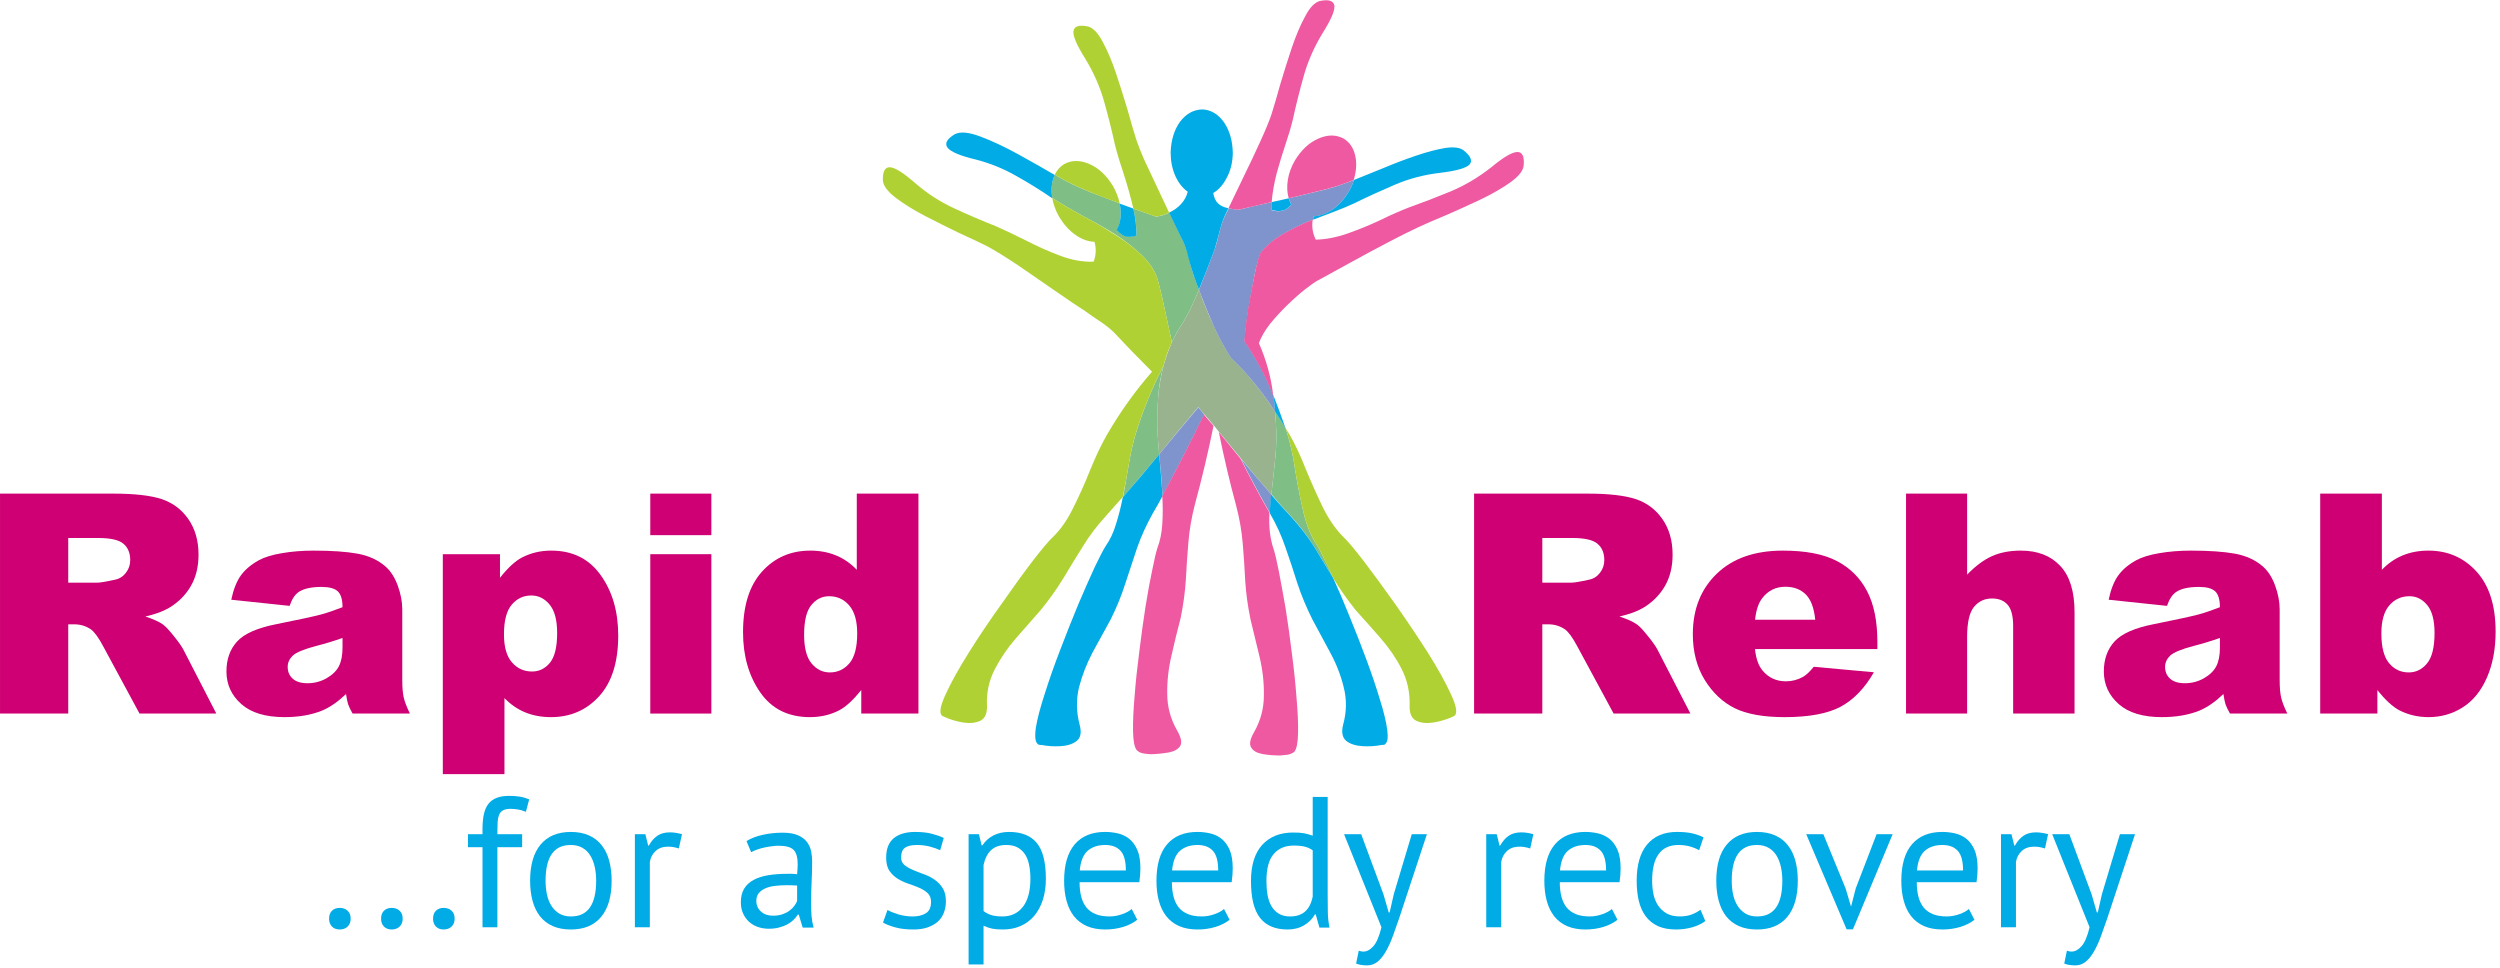 <?xml version="1.0" encoding="UTF-8" standalone="no"?>
<svg
   xmlns:dc="http://purl.org/dc/elements/1.1/"
   xmlns:cc="http://creativecommons.org/ns#"
   xmlns:rdf="http://www.w3.org/1999/02/22-rdf-syntax-ns#"
   xmlns:svg="http://www.w3.org/2000/svg"
   xmlns="http://www.w3.org/2000/svg"
   viewBox="0 0 626.667 242.667"
   height="242.667"
   width="626.667"
   xml:space="preserve"
   id="svg2"
   version="1.1"><defs
     id="defs6" /><g
     transform="matrix(1.333,0,0,-1.333,0,242.667)"
     id="g10"><g
       transform="scale(0.1)"
       id="g12"><path
         id="path14"
         style="fill:#99b38f;fill-opacity:1;fill-rule:evenodd;stroke:none"
         d="m 2390.7,890.621 c 2.39,19.93 4.53,39.77 6.45,59.609 2.3,19.891 3.32,38.95 2.93,57.27 -0.39,12.89 -1.17,25.74 -2.35,38.59 -23.78,37.39 -51.64,71.64 -83.55,102.86 -12.07,18.28 -22.81,38.16 -32.15,59.6 -9.76,21.02 -18.87,43.4 -27.46,67.19 -8.59,-21.44 -18.32,-41.68 -29.22,-60.78 -4.3,-6.21 -8.16,-12.46 -11.68,-18.67 0,-0.43 -0.19,-0.63 -0.58,-0.63 -3.13,-6.25 -6.21,-12.46 -9.38,-18.71 -6.6,-15.15 -11.87,-30 -15.74,-44.37 -5.08,-19.49 -8.4,-38.99 -9.96,-58.44 -1.56,-19.49 -2.15,-39.34 -1.72,-59.61 0.74,-14.41 1.91,-30.581 3.51,-48.479 24.15,30 48.64,59.569 73.6,88.789 3.9,-4.64 7.62,-9.14 11.13,-13.43 5.82,-7.03 11.88,-13.99 18.09,-21.02 3.12,-3.91 6.25,-7.81 9.33,-11.72 14.03,-16.721 27.85,-33.471 41.49,-50.229 18.75,-22.972 37.81,-45.589 57.26,-67.82" /><path
         id="path16"
         style="fill:#7f94cc;fill-opacity:1;fill-rule:evenodd;stroke:none"
         d="m 2253.4,1054.26 c -24.96,-29.22 -49.45,-58.639 -73.6,-88.209 2.7,-25.352 4.81,-51.442 6.37,-78.352 26.92,50.699 53.01,101.711 78.36,153.121 -3.51,4.65 -7.23,9.18 -11.13,13.44 m 80.04,-96.451 c 17.15,-34.258 35.27,-68.118 54.33,-101.637 0.78,11.328 1.8,22.777 2.93,34.449 -19.45,22.231 -38.51,44.609 -57.26,67.188 m 7.03,220.941 c 22.19,-32.34 40.31,-66.45 54.33,-102.27 1.57,-10.15 2.5,-20.27 2.93,-30.39 -23.78,37.39 -51.64,71.49 -83.55,102.23 -12.07,18.75 -22.81,38.59 -32.15,59.65 -9.33,21.41 -18.51,43.83 -27.46,67.19 9.73,24.14 19.49,49.25 29.22,75.39 3.51,10.11 6.8,22.18 9.96,36.25 3.44,13.59 8.36,26.05 14.61,37.38 0.78,1.56 1.52,3.09 2.3,4.65 5.08,-1.13 11.1,-2.15 18.13,-2.93 17.54,4.3 38.55,9.18 63.09,14.61 -0.4,-5.08 -0.59,-10.12 -0.59,-15.2 7.03,-2.34 13.67,-2.69 19.88,-1.13 5.82,1.13 11.49,5.08 16.95,11.68 -1.6,3.87 -3.12,7.77 -4.68,11.68 21.44,5.08 41.68,9.92 60.74,14.61 19.14,4.65 34.53,9.37 46.21,14.02 4.65,1.56 9.92,3.52 15.74,5.86 -2.3,-7.42 -5.62,-14.8 -9.88,-22.19 -8.59,-14.06 -18.71,-25.15 -30.43,-33.36 -11.68,-8.16 -23.55,-12.46 -35.62,-12.85 -0.4,-2.34 -0.79,-4.49 -1.18,-6.4 -20.23,-7.82 -39.14,-17 -56.68,-27.46 -17.93,-10.16 -32.14,-22.43 -42.65,-36.8 -3.91,-12.46 -7.03,-23.63 -9.34,-33.32 -4.3,-23.4 -8.4,-45.82 -12.3,-67.23 -3.52,-21.8 -6.02,-43.04 -7.58,-63.67" /><path
         id="path18"
         style="fill:#7fbf85;fill-opacity:1;fill-rule:evenodd;stroke:none"
         d="m 2176.88,1295.04 c 2.69,-9.73 5.62,-21.45 8.74,-35.08 3.13,-14.02 6.22,-28.24 9.34,-42.66 3.13,-14.8 6.06,-28.24 8.75,-40.35 3.17,6.25 6.25,12.46 9.38,18.71 0.39,0.43 0.58,0.63 0.58,0.63 3.52,6.21 7.38,12.46 11.68,18.67 10.9,19.1 20.63,39.34 29.22,60.78 -3.12,8.95 -6.45,17.89 -9.96,26.88 -3.48,10.11 -6.8,22.22 -9.88,36.21 -3.52,13.67 -8.44,26.13 -14.61,37.42 -6.29,13.24 -13.24,28.05 -21.06,44.41 -8.16,-3.9 -16.56,-6.44 -25.11,-7.57 -13.64,4.64 -27.9,9.72 -42.7,15.15 3.95,-17.54 5.86,-34.29 5.86,-50.23 -6.99,-2.39 -13.59,-2.93 -19.88,-1.76 -5.82,1.17 -11.49,5.04 -16.92,11.68 7.39,14.02 9.14,30.78 5.24,50.27 -19.85,7.39 -38.4,14.42 -55.51,21.02 -17.11,6.99 -31.17,13.44 -42.07,19.3 -6.99,3.51 -15.16,7.96 -24.53,13.43 -5.86,-12.46 -7.39,-27.07 -4.69,-43.83 2.73,-1.6 5.47,-3.32 8.2,-5.27 13.25,-8.16 29.42,-17.54 48.48,-28.05 19.49,-10.11 39.18,-21.21 59.02,-33.32 19.46,-12.46 36.8,-25.89 52,-40.31 15.23,-14.41 25.35,-29.8 30.43,-46.13 m -0.59,-280.51 c -0.43,20.27 0.16,40.12 1.72,59.61 1.17,19.45 4.49,38.95 9.96,58.44 -21.06,-40.55 -38.4,-82.81 -51.99,-126.8 -5.08,-16.37 -9.38,-35.081 -12.89,-56.132 -3.52,-21.019 -7.23,-42.269 -11.1,-63.668 22.97,26.481 45.55,53.161 67.81,80.071 -1.6,17.898 -2.77,34.069 -3.51,48.479 m 221.44,31.56 c 6.61,-9.72 13.05,-19.45 19.26,-29.21 1.21,-3.91 2.39,-7.58 3.52,-11.1 6.25,-20.268 11.33,-43.671 15.19,-70.159 4.3,-26.441 9.38,-52.383 15.24,-77.691 5.82,-25.309 14.57,-46.559 26.29,-63.711 2.73,-4.258 6.6,-11.68 11.68,-22.188 5.43,-10.511 11.48,-23.402 18.12,-38.59 -12.11,20.27 -24.14,40.149 -36.25,59.649 -12.46,19.84 -26.87,38.75 -43.24,56.64 -12.85,13.629 -25.16,27.5 -36.84,41.481 2.39,19.488 4.53,39.18 6.45,59.019 2.3,19.891 3.32,38.95 2.93,57.27 -0.39,13.28 -1.17,26.13 -2.35,38.59" /><path
         id="path20"
         style="fill:#00abe6;fill-opacity:1;fill-rule:evenodd;stroke:none"
         d="m 2220.12,1375.62 c -6.29,13.33 -13.48,28.29 -21.64,45.04 8.55,3.87 15.97,9.18 22.22,15.79 6.21,6.64 10.51,14.37 12.82,23.39 -9.73,6.96 -17.54,16.92 -23.36,29.77 -5.86,13.28 -8.79,28.05 -8.79,44.41 0.78,23.01 6.64,42.07 17.54,57.27 11.32,15.16 25.35,22.97 42.11,23.4 16.32,-0.78 30,-8.99 40.89,-24.57 10.51,-15.59 15.98,-34.89 16.33,-57.85 -0.35,-17.15 -4.06,-32.31 -11.09,-45.59 -6.6,-13.24 -15.2,-22.97 -25.7,-29.22 1.56,-8.94 4.64,-15.58 9.37,-19.88 4.65,-4.26 11.09,-7.19 19.26,-8.75 -0.78,-1.56 -1.56,-3.09 -2.35,-4.65 -5.82,-11.33 -10.54,-23.79 -13.98,-37.38 -3.52,-14.07 -6.87,-26.14 -9.96,-36.25 -9.73,-26.14 -19.49,-51.06 -29.22,-74.81 -3.52,8.56 -6.8,17.54 -9.96,26.88 -3.48,10.11 -6.99,22.03 -10.51,35.62 -3.08,14.03 -7.81,26.49 -13.98,37.38 m -114.57,61.96 c 8.59,-3.09 17.15,-6.21 25.7,-9.34 3.95,-17.89 5.86,-34.84 5.86,-50.82 -7.38,-2.34 -14.02,-2.93 -19.88,-1.8 -5.82,1.61 -11.68,5.67 -17.5,12.31 7.81,13.63 9.72,30.23 5.82,49.65 m -126.8,9.96 c -21.41,14.8 -44.02,28.83 -67.77,42.07 -23.79,13.63 -49.3,23.94 -76.57,30.98 -29.21,6.99 -46.71,14.41 -52.57,22.18 -5.86,7.82 -1.37,16.18 13.43,25.16 10.12,5.43 26.1,4.06 47.93,-4.1 21.8,-8.17 45.55,-19.26 71.25,-33.32 25.35,-14.03 48.36,-27.07 68.99,-39.14 -5.86,-12.46 -7.39,-27.07 -4.69,-43.83 m 412.54,-21.64 c -0.35,4.72 -0.16,9.53 0.59,14.61 10.15,2.34 20.66,4.72 31.56,7.03 1.17,-3.91 2.73,-7.81 4.68,-11.68 -5.46,-6.6 -11.32,-10.55 -17.5,-11.68 -5.85,-1.21 -12.3,-0.59 -19.33,1.72 m 35.66,-576.17 c 16.76,-18.32 31.37,-37.191 43.83,-56.64 12.11,-19.891 24.14,-39.77 36.25,-59.649 9.73,-21.41 19.85,-45.203 30.35,-71.25 10.9,-26.531 21.45,-53.359 31.57,-80.671 10.11,-27.258 18.71,-52.571 25.74,-75.969 7.38,-23.36 12.03,-42.621 14.02,-57.852 1.91,-15.199 0.35,-24.148 -4.73,-26.879 0.43,0 0.43,-0.199 0,-0.59 -4.25,-0.781 -6.01,-0.968 -5.23,-0.539 -12.07,-2.39 -24.34,-3.171 -36.8,-2.39 -12.89,0.789 -23,4.109 -30.43,9.969 -7.38,6.25 -9.33,16.32 -5.82,30.39 6.6,23.75 7.03,47.11 1.18,70.11 -5.47,22.621 -14.03,44.609 -25.71,66.019 -11.33,21.051 -22.42,41.68 -33.32,61.949 -11.29,22.621 -20.62,44.961 -28.01,67.231 -7.03,22.582 -14.45,44.961 -22.26,67.191 -7.38,22.18 -17.35,43.981 -29.81,65.43 0,0.39 0,0.582 0,0.582 0.43,11.328 1.21,22.777 2.39,34.449 12.07,-14.019 24.33,-27.609 36.79,-40.891 m 109.3,610.11 c 4.26,7.39 7.58,14.77 9.88,22.19 15.98,6.6 34.3,13.99 54.92,22.19 20.28,8.55 40.75,16.37 61.37,23.36 20.7,7.03 39.18,11.91 55.51,14.61 15.98,2.38 27.5,0.78 34.53,-4.65 13.59,-10.94 17.11,-19.88 10.51,-26.92 -7.03,-6.6 -25.35,-11.67 -54.92,-15.19 -30,-3.48 -58.28,-10.9 -84.73,-22.19 -26.48,-11.29 -52.03,-22.97 -76.56,-35.04 -10.94,-5.08 -22.97,-10.15 -36.25,-15.23 -13.63,-5.04 -27.46,-10.31 -41.49,-15.74 0.39,1.91 0.78,4.06 1.18,6.4 12.07,0.78 23.94,5.08 35.62,12.85 11.72,8.21 21.84,19.3 30.43,33.36 M 2111.41,885.391 c -3.52,-17.891 -7.82,-34.879 -12.89,-50.821 -4.65,-15.621 -11.1,-29.218 -19.26,-40.898 -4.3,-6.641 -11.1,-19.692 -20.43,-39.184 -8.99,-19.488 -19.3,-42.847 -30.98,-70.109 -11.33,-27.27 -22.58,-55.707 -33.9,-85.32 -11.29,-29.219 -21.06,-56.911 -29.22,-82.969 -8.6,-26.09 -14.22,-47.731 -16.96,-64.879 -2.3,-17.5 -0.78,-27.66 4.65,-30.391 -0.35,0 -0.35,-0.199 0,-0.59 4.3,-0.781 6.1,-0.968 5.31,-0.539 12.07,-2.39 24.34,-3.171 36.8,-2.39 12.89,0.789 22.97,4.109 30.39,9.969 7.42,6.25 9.14,16.32 5.28,30.39 -6.25,23.75 -6.65,47.11 -1.22,70.11 5.86,22.621 14.46,44.609 25.71,66.019 11.72,21.051 23.01,41.68 33.94,61.949 11.25,22.621 20.43,44.961 27.42,67.231 7.47,22.582 14.85,44.961 22.23,67.191 7.77,22.18 17.74,43.981 29.81,65.43 6.21,10.539 12.26,21.211 18.08,32.109 -1.91,26.91 -4.06,53 -6.37,78.352 -22.26,-27.301 -45.03,-54.172 -68.39,-80.66 m 286.32,160.699 c -0.78,10.12 -1.71,20.24 -2.93,30.39 7.82,-19.84 15.2,-39.96 22.19,-60.23 -6.21,10.16 -12.65,20.12 -19.26,29.84" /><path
         id="path22"
         style="fill:#ee59a1;fill-opacity:1;fill-rule:evenodd;stroke:none"
         d="m 2291.95,1008.09 c 9.38,-46.762 20.28,-93.09 32.74,-139.07 6.25,-23.79 10.31,-47.34 12.26,-70.7 1.96,-23.359 3.52,-46.91 4.69,-70.699 1.52,-23.402 4.88,-47.351 9.92,-71.883 5.43,-22.218 11.1,-45.578 16.96,-70.117 5.86,-24.57 8.59,-48.902 8.16,-73.043 0,-24.137 -6.02,-46.918 -18.13,-68.398 -7.73,-13.2 -9.72,-22.93 -5.82,-29.219 3.52,-6.172 10.36,-10.313 20.43,-12.262 10.55,-1.918 21.84,-2.929 33.95,-2.929 1.91,0 6.01,0.429 12.27,1.21 6.21,0.782 11.09,2.731 14.6,5.821 4.26,5.078 6.61,16.75 7,35.078 0.39,18.281 -0.59,40.461 -2.93,66.601 -1.92,26.481 -4.85,54.372 -8.75,83.59 -3.52,29.219 -7.42,57.231 -11.72,84.141 -4.65,26.879 -8.95,50.269 -12.81,70.121 -3.95,19.84 -7.04,33.277 -9.38,40.309 -7.03,20.269 -9.77,43.398 -8.16,69.531 -19.14,33.519 -37.19,67.379 -54.38,101.637 -13.59,16.761 -27.23,33.519 -40.9,50.281 M 2185.62,887.699 c 1.14,-18.679 1.14,-36.371 0,-53.129 -1.17,-17.148 -4.29,-32.148 -9.33,-45 -2.34,-7.422 -5.51,-20.859 -9.38,-40.308 -4.29,-19.883 -8.59,-43.242 -12.89,-70.121 -4.22,-27.301 -8.16,-55.551 -11.68,-84.762 -3.86,-29.219 -6.79,-56.879 -8.75,-82.969 -2.34,-26.488 -3.28,-48.68 -2.93,-66.609 0.43,-18.321 2.74,-30 7.04,-35.071 3.51,-3.519 8.35,-5.671 14.6,-6.449 6.25,-0.781 10.32,-1.133 12.27,-1.133 12.07,0.352 23.4,1.563 33.91,3.473 10.11,1.957 17.14,6.059 21.01,12.27 3.52,6.25 1.56,15.82 -5.82,28.629 -12.46,21.839 -18.71,44.851 -18.71,68.992 -0.39,24.136 2.34,48.468 8.2,73.039 5.43,24.148 11.1,47.347 16.96,69.539 5.04,24.57 8.32,48.711 9.88,72.461 1.21,23.359 2.73,46.719 4.73,70.109 1.91,23.36 6.01,47.149 12.26,71.289 13.24,48.672 24.92,97.973 35.04,147.821 -5.82,7.03 -11.91,14.02 -18.08,21.05 -24.97,-51.41 -51.06,-102.422 -78.33,-153.121 m 618.83,618.281 c -23.79,-18.71 -48.9,-33.68 -75.39,-45 -26.52,-10.94 -52.81,-21.06 -78.86,-30.36 -16.41,-6.28 -34.54,-14.25 -54.38,-23.98 -19.84,-9.37 -40.31,-17.69 -61.37,-25.16 -21.05,-7.38 -41.09,-11.28 -60.15,-11.68 -5.86,11.68 -7.82,24.15 -5.86,37.43 -20.28,-7.82 -39.14,-17 -56.68,-27.46 -17.89,-10.16 -32.15,-22.43 -42.66,-36.8 -3.9,-12.46 -6.83,-23.63 -8.75,-33.32 -4.73,-23.4 -8.94,-45.82 -12.89,-67.23 -3.51,-21.8 -6.01,-43.04 -7.58,-63.67 22.19,-32.34 40.32,-66.45 54.34,-102.27 -3.52,32.74 -12.46,65.67 -26.88,98.75 4.26,11.68 11.29,23.79 21.02,36.25 10.16,12.47 21.25,24.5 33.36,36.22 12.03,11.68 23.36,21.64 33.87,29.8 10.54,8.16 18.51,13.63 23.94,16.33 16.37,8.98 36.25,19.92 59.65,32.73 23.36,12.89 46.52,25.35 69.53,37.39 22.93,12.1 42.03,21.64 57.23,28.67 14.02,6.64 31.95,14.37 53.79,23.4 21.4,9.29 43.24,19.25 65.43,29.76 21.79,10.55 40.35,21.21 55.5,32.11 15.2,10.94 23.36,21.25 24.54,31.02 1.56,17.11 -2.31,25.7 -11.68,25.7 -9.73,0 -26.1,-9.53 -49.07,-28.63 m -258.9,-23.95 c 5.07,16.33 6.09,31.52 2.93,45.55 -3.09,14.41 -10.32,25.15 -21.6,32.15 -14.42,7.81 -30.4,7.81 -47.93,0 -17.11,-7.43 -31.72,-21.02 -43.83,-40.94 -7,-12.03 -11.49,-24.3 -13.4,-36.76 -1.99,-12.5 -1.41,-23.98 1.72,-34.49 21.44,5.08 41.48,9.92 60.19,14.61 19.1,4.65 34.69,9.37 46.76,14.02 4.26,1.56 9.34,3.52 15.16,5.86 M 2328.2,1425.9 c -6.6,0.78 -12.69,1.8 -18.12,2.93 8.59,17.93 18.32,38.16 29.22,60.78 10.9,22.23 21.05,43.63 30.39,64.26 9.72,21.05 16.95,38.59 21.6,52.58 4.73,14.84 10.16,33.51 16.41,56.13 6.6,22.22 13.82,45 21.6,68.36 7.77,22.97 16.13,42.65 25.15,59.06 8.52,16.33 17.7,25.86 27.43,28.59 17.14,3.52 26.28,0.39 27.46,-9.33 0.78,-9.38 -6.84,-26.72 -22.78,-51.99 -15.58,-25.71 -27.3,-52.43 -35.04,-80.08 -7.81,-27.7 -14.61,-54.92 -20.47,-81.84 -3.51,-14.41 -8.2,-30.15 -14.06,-47.34 -5.82,-17.5 -11.29,-35.39 -16.33,-53.71 -4.64,-18.32 -7.81,-36.25 -9.37,-53.79 -24.14,-5.43 -45.2,-10.31 -63.09,-14.61" /><path
         id="path24"
         style="fill:#b0d133;fill-opacity:1;fill-rule:evenodd;stroke:none"
         d="m 2198.48,1420.66 c -7.78,16.76 -15.78,33.68 -23.99,50.86 -8.16,17.11 -15.74,33.28 -22.77,48.48 -6.64,15.2 -11.68,28.01 -15.2,38.55 -4.68,14.81 -10.11,33.52 -16.36,56.14 -6.61,22.19 -13.83,44.96 -21.64,68.32 -7.74,23.01 -16.14,42.69 -25.08,59.02 -8.6,16.37 -17.74,25.9 -27.5,28.63 -17.11,3.52 -26.29,0.43 -27.42,-9.33 -0.79,-9.34 6.79,-26.68 22.77,-52.03 15.55,-25.67 27.23,-52.39 35.04,-80 7.81,-27.66 14.61,-54.96 20.47,-81.84 4.29,-16.72 9.96,-35.47 16.91,-56.09 6.64,-20.63 12.5,-41.68 17.54,-63.13 14.8,-5.43 28.87,-10.51 42.11,-15.15 8.94,1.13 17.34,3.67 25.12,7.57 m -10.51,-288.08 c 3.51,14.8 8.75,29.61 15.74,44.37 -2.69,12.11 -5.62,25.55 -8.75,40.35 -3.12,14.42 -6.21,28.64 -9.34,42.66 -3.12,13.63 -6.05,25.35 -8.74,35.08 -5.08,16.33 -15.2,31.72 -30.43,46.13 -15.2,14.42 -32.74,27.66 -52.58,39.77 -19.49,12.46 -38.95,23.75 -58.44,33.86 -19.06,10.51 -35.23,19.89 -48.48,28.05 -2.73,1.95 -5.47,3.67 -8.2,5.27 1.95,-12.07 6.41,-24.14 13.44,-36.24 8.59,-13.99 18.67,-25.08 30.39,-33.33 11.68,-8.16 23.59,-12.46 35.62,-12.81 3.52,-12.89 2.93,-25.35 -1.72,-37.38 -19.84,-0.78 -40.74,2.89 -62.53,11.09 -21.84,8.17 -43.25,17.7 -64.3,28.6 -21.02,10.5 -39.88,19.49 -56.64,26.91 -25.74,10.12 -51.64,21.21 -77.74,33.28 -26.48,12.07 -51.05,27.89 -73.63,47.35 -22.62,19.84 -38.79,30 -48.52,30.39 -9.33,0 -13.63,-8.6 -12.85,-25.71 1.18,-9.76 9.18,-20.27 23.95,-31.6 14.8,-11.25 32.93,-22.58 54.37,-33.87 21.8,-11.25 43.25,-21.99 64.3,-32.14 21.41,-9.73 39.1,-18.13 53.13,-25.08 15.19,-8.24 34.53,-20.12 57.89,-35.67 23.36,-15.97 46.52,-31.95 69.53,-47.93 23.36,-16.36 42.46,-29.21 57.26,-38.59 10.12,-7.38 20.24,-14.37 30.39,-20.98 10.12,-7.03 18.32,-13.67 24.53,-19.92 8.56,-9.29 19.3,-20.62 32.11,-33.87 12.89,-13.24 25.75,-26.28 38.6,-39.17 -31.95,-36.61 -60.2,-76.14 -84.73,-118.6 -10.51,-18.319 -20.82,-39.959 -30.98,-64.881 -9.76,-24.489 -20.42,-48.481 -32.1,-71.84 -11.33,-23.399 -24.57,-42.301 -39.77,-56.719 -6.99,-6.601 -19.3,-21.211 -36.8,-43.82 -17.54,-22.969 -37.03,-49.852 -58.43,-80.629 -21.84,-30.391 -42.31,-60.742 -61.37,-91.172 -19.1,-30.391 -33.71,-56.68 -43.83,-78.867 -10.12,-21.832 -12.46,-35.231 -7.03,-40.313 -0.35,0 -0.35,0 0,0 3.94,-1.949 5.47,-2.73 4.69,-2.339 11.29,-5.079 23.2,-8.598 35.66,-10.551 12.46,-1.918 23.16,-0.778 32.15,3.511 8.51,4.301 12.66,13.68 12.23,28.051 -1.14,24.571 3.71,47.34 14.6,68.36 10.55,20.66 23.79,40.16 39.77,58.441 15.98,18.316 31.37,35.859 46.17,52.617 15.98,19.492 30.16,39.332 42.62,59.602 12.11,20.238 24.37,40.32 36.84,60.16 12.07,19.879 26.48,38.949 43.24,57.269 10.9,12.11 21.64,24.141 32.15,36.25 4.29,21.399 8.16,42.649 11.68,63.668 3.51,21.051 7.81,39.762 12.89,56.132 13.59,43.99 30.93,86.25 51.99,126.8 m -82.42,305.62 c -2.31,10.9 -6.6,21.8 -12.85,32.74 -12.08,19.84 -26.68,33.47 -43.83,40.9 -17.54,7.73 -33.48,7.73 -47.89,0 -7.82,-5.08 -13.68,-11.72 -17.54,-19.89 9.37,-5.47 17.54,-9.92 24.53,-13.43 10.9,-5.86 24.96,-12.31 42.07,-19.3 17.11,-7.03 35.66,-13.99 55.51,-21.02 m 314.96,-432.42 c -1.13,3.52 -2.31,7.03 -3.52,10.47 2.74,-4.22 5.47,-8.75 8.24,-13.4 10.47,-18.319 20.63,-39.959 30.36,-64.881 10.11,-24.489 20.86,-48.481 32.11,-71.84 11.71,-23.399 24.96,-42.301 39.76,-56.719 6.99,-6.601 19.3,-21.211 36.8,-43.82 17.54,-22.969 37.22,-49.852 59.06,-80.629 21.41,-30.391 41.84,-60.742 61.33,-91.172 19.1,-30.391 33.71,-56.68 43.83,-78.867 10.15,-21.832 12.46,-35.231 6.99,-40.313 -3.87,-1.949 -5.43,-2.73 -4.65,-2.339 -11.29,-5.079 -23.2,-8.598 -35.66,-10.551 -12.82,-1.918 -23.56,-0.778 -32.15,3.511 -8.56,4.301 -12.62,13.68 -12.27,28.051 0.78,24.571 -4.06,47.34 -14.61,68.36 -10.51,20.66 -23.75,40.16 -39.72,58.441 -15.98,18.316 -31.53,35.859 -46.76,52.617 -15.98,19.84 -30.16,40.11 -42.62,60.742 -7.03,15.188 -13.05,28.079 -18.12,38.59 -5.08,10.508 -8.95,17.93 -11.68,22.188 -11.72,17.152 -20.47,38.402 -26.29,63.711 -5.86,25.308 -10.94,51.25 -15.24,77.691 -3.86,26.488 -8.94,49.891 -15.19,70.159" /><path
         id="path26"
         style="fill:#ce0073;fill-opacity:1;fill-rule:nonzero;stroke:none"
         d="M 0.039,478.629 V 892.23 H 213.012 c 39.449,0 69.609,-3.402 90.468,-10.16 20.93,-6.8 37.809,-19.34 50.622,-37.66 12.808,-18.359 19.218,-40.699 19.218,-67.031 0,-22.93 -4.922,-42.731 -14.691,-59.367 -9.801,-16.68 -23.277,-30.16 -40.469,-40.473 -10.859,-6.559 -25.781,-12.027 -44.84,-16.41 15.309,-5 26.41,-10.078 33.282,-15.149 4.769,-3.441 11.597,-10.75 20.468,-21.878 8.95,-11.051 14.918,-19.614 17.969,-25.622 L 406.762,478.629 H 262.379 l -68.277,126.41 c -8.672,16.332 -16.372,26.949 -23.122,31.871 -9.3,6.328 -19.769,9.539 -31.41,9.539 H 128.32 V 478.629 Z M 128.32,724.73 h 53.91 c 5.821,0 17.11,1.872 33.899,5.622 8.441,1.636 15.32,5.98 20.633,12.968 5.386,6.95 8.117,14.918 8.117,23.91 0,13.321 -4.289,23.59 -12.809,30.782 -8.441,7.187 -24.3,10.777 -47.5,10.777 h -56.25 z m 416.25,-43.601 -109.691,11.57 c 4.07,19.25 10,34.371 17.82,45.313 7.813,11.008 19.063,20.617 33.75,28.75 10.5,5.82 25,10.308 43.43,13.437 18.441,3.199 38.359,4.84 59.851,4.84 34.372,0 61.95,-1.949 82.809,-5.777 20.941,-3.871 38.359,-11.883 52.34,-24.063 9.769,-8.558 17.5,-20.59 23.133,-36.097 5.617,-15.551 8.437,-30.313 8.437,-44.372 V 542.379 c 0,-14.059 0.852,-25.109 2.653,-33.117 1.757,-8.051 5.668,-18.242 11.718,-30.633 H 663.012 c -4.301,7.699 -7.114,13.601 -8.442,17.66 -1.25,4.063 -2.582,10.391 -3.91,19.063 -15.109,-14.493 -30.07,-24.84 -44.84,-31.09 -20.308,-8.211 -43.91,-12.352 -70.781,-12.352 -35.738,0 -62.891,8.211 -81.41,24.692 -18.551,16.558 -27.809,36.949 -27.809,61.25 0,22.808 6.641,41.558 20,56.25 13.321,14.687 37.969,25.546 73.91,32.66 43.122,8.629 71.008,14.687 83.75,18.117 12.809,3.519 26.321,8.133 40.622,13.75 0,14.141 -2.93,24.07 -8.75,29.691 -5.864,5.629 -16.051,8.442 -30.622,8.442 -18.871,0 -32.968,-3.051 -42.351,-9.063 -7.418,-4.687 -13.359,-13.558 -17.809,-26.57 z m 99.532,-60.309 c -15.743,-5.621 -32.192,-10.621 -49.372,-15 -23.25,-6.172 -37.968,-12.269 -44.218,-18.281 -6.371,-6.25 -9.532,-13.277 -9.532,-21.09 0,-9.07 3.122,-16.488 9.372,-22.187 6.328,-5.742 15.628,-8.602 27.808,-8.602 12.82,0 24.692,3.051 35.629,9.219 11.012,6.25 18.832,13.793 23.441,22.66 4.571,8.941 6.872,20.621 6.872,35 z" /><path
         id="path28"
         style="fill:#ce0073;fill-opacity:1;fill-rule:nonzero;stroke:none"
         d="m 832.699,364.73 v 413.59 h 107.5 v -44.371 c 14.762,18.633 28.352,31.25 40.781,37.813 16.75,8.828 35.31,13.277 55.62,13.277 40.08,0 71.1,-15.391 92.97,-46.09 21.95,-30.629 32.97,-68.519 32.97,-113.597 0,-49.922 -11.99,-87.973 -35.94,-114.223 -23.87,-26.168 -54.02,-39.219 -90.47,-39.219 -17.73,0 -33.86,2.969 -48.431,8.91 -14.609,6.02 -27.621,15 -39.07,26.879 V 364.73 Z m 115,262.809 c 0,-23.668 5,-41.207 15,-52.66 10,-11.481 22.571,-17.18 37.811,-17.18 13.32,0 24.53,5.461 33.59,16.403 9.06,11.019 13.6,29.73 13.6,56.097 0,24.25 -4.77,42.071 -14.22,53.43 -9.38,11.332 -20.86,17.031 -34.378,17.031 -14.692,0 -26.954,-5.738 -36.723,-17.18 -9.801,-11.492 -14.68,-30.121 -14.68,-55.941 z" /><path
         id="path30"
         style="fill:#ce0073;fill-opacity:1;fill-rule:nonzero;stroke:none"
         d="m 1222.85,892.23 h 114.848 V 814.101 H 1222.85 Z m 0,-113.91 h 114.848 V 478.629 H 1222.85 Z" /><path
         id="path32"
         style="fill:#ce0073;fill-opacity:1;fill-rule:nonzero;stroke:none"
         d="M 1727.11,892.23 V 478.629 h -107.5 v 44.223 c -15.12,-18.75 -28.87,-31.403 -41.25,-37.973 -16.56,-8.629 -35,-12.969 -55.31,-12.969 -40.75,0 -71.88,15.512 -93.44,46.57 -21.56,31.008 -32.34,68.75 -32.34,113.122 0,49.57 11.87,87.539 35.62,113.91 23.83,26.328 54.1,39.527 90.78,39.527 17.81,0 33.99,-3.051 48.6,-9.059 14.57,-6.058 27.53,-15.082 38.9,-27.031 V 892.23 Z M 1611.95,629.262 c 0,23.508 -5,41.09 -15,52.648 -9.92,11.57 -22.5,17.352 -37.81,17.352 -13.36,0 -24.53,-5.59 -33.59,-16.723 -8.99,-11.059 -13.44,-29.648 -13.44,-55.777 0,-24.492 4.61,-42.422 13.91,-53.75 9.37,-11.371 20.86,-17.032 34.53,-17.032 14.68,0 26.91,5.7 36.72,17.18 9.76,11.449 14.68,30.16 14.68,56.102 z" /><path
         id="path34"
         style="fill:#ce0073;fill-opacity:1;fill-rule:nonzero;stroke:none"
         d="M 2771.99,478.629 V 892.23 h 212.97 c 39.45,0 69.61,-3.402 90.47,-10.16 20.94,-6.8 37.81,-19.34 50.62,-37.66 12.82,-18.359 19.22,-40.699 19.22,-67.031 0,-22.93 -4.92,-42.731 -14.68,-59.367 -9.81,-16.68 -23.29,-30.16 -40.47,-40.473 -10.86,-6.559 -25.78,-12.027 -44.85,-16.41 15.32,-5 26.41,-10.078 33.28,-15.149 4.77,-3.441 11.61,-10.75 20.47,-21.878 8.95,-11.051 14.93,-19.614 17.97,-25.622 l 61.72,-119.851 h -144.37 l -68.29,126.41 c -8.67,16.332 -16.36,26.949 -23.12,31.871 -9.3,6.328 -19.77,9.539 -31.41,9.539 h -11.25 v -167.82 z m 128.28,246.101 h 53.91 c 5.82,0 17.11,1.872 33.91,5.622 8.43,1.636 15.31,5.98 20.62,12.968 5.39,6.95 8.13,14.918 8.13,23.91 0,13.321 -4.3,23.59 -12.82,30.782 -8.43,7.187 -24.29,10.777 -47.5,10.777 h -56.25 z" /><path
         id="path36"
         style="fill:#ce0073;fill-opacity:1;fill-rule:nonzero;stroke:none"
         d="M 3530.35,599.879 H 3300.2 c 1.95,-18.43 6.91,-32.149 14.84,-41.09 11.13,-13.051 25.62,-19.527 43.44,-19.527 11.32,0 22.07,2.808 32.18,8.437 6.25,3.633 12.89,9.922 20,18.903 l 113.13,-10.313 c -17.31,-30.117 -38.2,-51.719 -62.66,-64.84 -24.37,-13.008 -59.45,-19.539 -105.15,-19.539 -39.69,0 -70.94,5.59 -93.75,16.719 -22.74,11.25 -41.57,28.992 -56.57,53.281 -14.92,24.379 -22.34,53.012 -22.34,85.942 0,46.878 15,84.769 45,113.75 30,28.949 71.41,43.437 124.22,43.437 42.89,0 76.76,-6.519 101.56,-19.527 24.88,-12.93 43.79,-31.723 56.72,-56.41 13.01,-24.614 19.53,-56.68 19.53,-96.25 z m -116.87,55.16 c -2.19,22.191 -8.13,38.051 -17.82,47.66 -9.68,9.571 -22.46,14.371 -38.28,14.371 -18.24,0 -32.81,-7.269 -43.75,-21.718 -6.99,-9.063 -11.4,-22.5 -13.28,-40.313 z" /><path
         id="path38"
         style="fill:#ce0073;fill-opacity:1;fill-rule:nonzero;stroke:none"
         d="M 3584.26,892.23 H 3699.1 V 739.879 c 15.63,16.141 31.13,27.703 46.56,34.691 15.39,6.95 33.64,10.469 54.69,10.469 31.25,0 55.82,-9.527 73.75,-28.59 18.01,-18.988 27.03,-48.09 27.03,-87.347 V 478.629 H 3785.66 V 643.48 c 0,18.75 -3.51,32.032 -10.46,39.84 -6.88,7.809 -16.65,11.719 -29.22,11.719 -13.99,0 -25.28,-5.269 -33.91,-15.777 -8.67,-10.551 -12.97,-29.461 -12.97,-56.723 v -143.91 h -114.84 z" /><path
         id="path40"
         style="fill:#ce0073;fill-opacity:1;fill-rule:nonzero;stroke:none"
         d="m 4074.96,681.129 -109.69,11.57 c 4.07,19.25 10,34.371 17.82,45.313 7.81,11.008 19.06,20.617 33.75,28.75 10.5,5.82 25,10.308 43.43,13.437 18.44,3.199 38.36,4.84 59.85,4.84 34.37,0 61.95,-1.949 82.81,-5.777 20.94,-3.871 38.36,-11.883 52.34,-24.063 9.77,-8.558 17.5,-20.59 23.13,-36.097 5.62,-15.551 8.44,-30.313 8.44,-44.372 V 542.379 c 0,-14.059 0.86,-25.109 2.65,-33.117 1.76,-8.051 5.67,-18.242 11.72,-30.633 H 4193.4 c -4.3,7.699 -7.11,13.601 -8.44,17.66 -1.25,4.063 -2.58,10.391 -3.91,19.063 -15.11,-14.493 -30.07,-24.84 -44.84,-31.09 -20.31,-8.211 -43.91,-12.352 -70.78,-12.352 -35.74,0 -62.89,8.211 -81.41,24.692 -18.55,16.558 -27.81,36.949 -27.81,61.25 0,22.808 6.64,41.558 20,56.25 13.32,14.687 37.97,25.546 73.91,32.66 43.12,8.629 71.01,14.687 83.75,18.117 12.81,3.519 26.33,8.133 40.62,13.75 0,14.141 -2.93,24.07 -8.75,29.691 -5.86,5.629 -16.05,8.442 -30.62,8.442 -18.87,0 -32.97,-3.051 -42.35,-9.063 -7.42,-4.687 -13.36,-13.558 -17.81,-26.57 z m 99.53,-60.309 c -15.74,-5.621 -32.19,-10.621 -49.37,-15 -23.24,-6.172 -37.97,-12.269 -44.22,-18.281 -6.37,-6.25 -9.53,-13.277 -9.53,-21.09 0,-9.07 3.12,-16.488 9.37,-22.187 6.33,-5.742 15.63,-8.602 27.81,-8.602 12.82,0 24.69,3.051 35.63,9.219 11.02,6.25 18.83,13.793 23.44,22.66 4.57,8.941 6.87,20.621 6.87,35 z" /><path
         id="path42"
         style="fill:#ce0073;fill-opacity:1;fill-rule:nonzero;stroke:none"
         d="m 4363.09,892.23 h 115.93 V 748.949 c 11.45,11.949 24.46,20.973 39.07,27.031 14.57,6.008 30.7,9.059 48.43,9.059 36.45,0 66.6,-13.129 90.47,-39.379 23.95,-26.25 35.94,-63.898 35.94,-112.961 0,-32.738 -5.47,-61.57 -16.41,-86.57 -10.93,-24.918 -26.05,-43.508 -45.31,-55.777 -19.3,-12.262 -40.7,-18.442 -64.22,-18.442 -20.11,0 -38.55,4.34 -55.31,12.969 -12.62,6.762 -26.33,19.422 -41.09,37.973 v -44.223 h -107.5 z m 115,-262.968 c 0,-25.742 4.84,-44.383 14.53,-55.942 9.68,-11.558 21.95,-17.34 36.87,-17.34 13.75,0 25.24,5.661 34.53,17.032 9.38,11.328 14.07,30.468 14.07,57.34 0,23.75 -4.61,41.128 -13.75,52.187 -9.18,11.133 -20.24,16.723 -33.13,16.723 -15.62,0 -28.4,-5.782 -38.28,-17.352 -9.92,-11.558 -14.84,-29.14 -14.84,-52.648 z" /><path
         id="path44"
         style="fill:#00abe6;fill-opacity:1;fill-rule:nonzero;stroke:none"
         d="m 618.828,92.891 c 0,6.328 1.762,11.289 5.313,14.839 3.629,3.641 8.48,5.469 14.531,5.469 6.328,0 11.406,-1.828 15.156,-5.469 3.75,-3.55 5.621,-8.511 5.621,-14.839 0,-6.051 -1.871,-10.941 -5.621,-14.691 -3.75,-3.75 -8.828,-5.621 -15.156,-5.621 -6.051,0 -10.902,1.871 -14.531,5.621 -3.551,3.75 -5.313,8.641 -5.313,14.691 z m 97.774,0 c 0,6.328 1.757,11.289 5.308,14.839 3.641,3.641 8.481,5.469 14.539,5.469 6.321,0 11.403,-1.828 15.153,-5.469 3.75,-3.55 5.628,-8.511 5.628,-14.839 0,-6.051 -1.878,-10.941 -5.628,-14.691 -3.75,-3.75 -8.832,-5.621 -15.153,-5.621 -6.058,0 -10.898,1.871 -14.539,5.621 -3.551,3.75 -5.308,8.641 -5.308,14.691 z" /><path
         id="path46"
         style="fill:#00abe6;fill-opacity:1;fill-rule:nonzero;stroke:none"
         d="m 814.34,92.891 c 0,6.328 1.75,11.289 5.308,14.839 3.633,3.641 8.473,5.469 14.532,5.469 6.332,0 11.41,-1.828 15.16,-5.469 3.75,-3.55 5.621,-8.511 5.621,-14.839 0,-6.051 -1.871,-10.941 -5.621,-14.691 -3.75,-3.75 -8.828,-5.621 -15.16,-5.621 -6.059,0 -10.899,1.871 -14.532,5.621 -3.558,3.75 -5.308,8.641 -5.308,14.691 z" /><path
         id="path48"
         style="fill:#00abe6;fill-opacity:1;fill-rule:nonzero;stroke:none"
         d="m 880,251.801 h 27.34 v 9.84 c 0,10.699 0.859,20.039 2.66,27.968 1.762,7.891 4.609,14.371 8.59,19.371 3.949,5 9.07,8.68 15.32,11.098 6.32,2.5 14.141,3.75 23.43,3.75 7.5,0 14.109,-0.469 19.851,-1.406 5.7,-0.863 11.719,-2.582 17.969,-5.152 l -6.25,-23.442 c -5.43,2.262 -10.551,3.793 -15.32,4.531 -4.68,0.7 -9.18,1.09 -13.43,1.09 -6.058,0 -10.781,-0.929 -14.219,-2.808 -3.363,-1.871 -5.781,-4.653 -7.351,-8.282 -1.481,-3.668 -2.418,-8.089 -2.809,-13.281 -0.312,-5.238 -0.472,-11.367 -0.472,-18.437 v -4.84 h 46.57 V 227.27 h -46.57 V 76.801 H 907.34 V 227.27 H 880 Z" /><path
         id="path50"
         style="fill:#00abe6;fill-opacity:1;fill-rule:nonzero;stroke:none"
         d="m 996.879,164.301 c 0,29.57 6.561,52.219 19.681,67.969 13.21,15.82 32.19,23.75 56.88,23.75 13.12,0 24.53,-2.192 34.22,-6.571 9.68,-4.289 17.65,-10.469 23.9,-18.59 6.33,-8.05 11.02,-17.738 14.06,-29.058 3.01,-11.25 4.54,-23.75 4.54,-37.5 0,-29.61 -6.64,-52.313 -19.85,-68.129 -13.12,-15.742 -32.11,-23.594 -56.87,-23.594 -13.05,0 -24.38,2.152 -34.06,6.402 -9.69,4.379 -17.74,10.551 -24.07,18.598 -6.25,8.121 -10.9,17.813 -13.9,29.063 -3.051,11.328 -4.531,23.91 -4.531,37.66 z m 29.061,0 c 0,-8.871 0.82,-17.422 2.5,-25.629 1.76,-8.121 4.53,-15.231 8.28,-21.25 3.75,-6.051 8.63,-10.942 14.69,-14.692 6.01,-3.749 13.36,-5.621 22.03,-5.621 31.76,-0.231 47.65,22.192 47.65,67.192 0,9.058 -0.89,17.648 -2.65,25.777 -1.8,8.203 -4.53,15.352 -8.28,21.402 -3.68,6.141 -8.56,10.981 -14.69,14.54 -6.06,3.628 -13.4,5.46 -22.03,5.46 -31.68,0.2 -47.5,-22.179 -47.5,-67.179 z" /><path
         id="path52"
         style="fill:#00abe6;fill-opacity:1;fill-rule:nonzero;stroke:none"
         d="m 1276.52,224.922 c -6.99,2.269 -13.67,3.437 -20,3.437 -10,0 -17.93,-2.769 -23.75,-8.281 -5.86,-5.43 -9.45,-12.348 -10.78,-20.777 V 76.801 h -28.12 V 251.801 h 19.68 l 5.32,-21.41 h 1.25 c 4.45,8.007 9.76,14.14 15.93,18.437 6.25,4.262 14.15,6.402 23.75,6.402 6.76,0 14.3,-1.171 22.66,-3.429 z" /><path
         id="path54"
         style="fill:#00abe6;fill-opacity:1;fill-rule:nonzero;stroke:none"
         d="m 1403.79,238.828 c 8.83,5.391 19.14,9.371 30.94,11.871 11.75,2.582 24.06,3.91 36.87,3.91 12.19,0 21.92,-1.679 29.22,-5 7.38,-3.238 13.01,-7.5 16.88,-12.808 3.82,-5.242 6.4,-11.02 7.65,-17.352 1.25,-6.25 1.88,-12.5 1.88,-18.75 0,-13.98 -0.39,-27.609 -1.1,-40.929 -0.62,-13.36 -0.93,-25.942 -0.93,-37.821 0,-8.668 0.31,-16.828 0.93,-24.527 0.71,-7.731 2.03,-14.801 3.91,-21.25 h -20.63 l -7.34,24.379 h -1.72 c -2.11,-3.25 -4.76,-6.492 -7.97,-9.692 -3.12,-3.129 -6.95,-5.938 -11.4,-8.438 -4.38,-2.422 -9.5,-4.371 -15.32,-5.941 -5.86,-1.641 -12.5,-2.5 -20,-2.5 -7.42,0 -14.33,1.18 -20.78,3.441 -6.48,2.379 -12.03,5.699 -16.72,10 -4.61,4.379 -8.24,9.566 -10.93,15.629 -2.74,6.008 -4.07,12.89 -4.07,20.621 0,10.308 2.07,18.906 6.25,25.777 4.26,6.879 10.2,12.352 17.82,16.41 7.57,4.063 16.64,6.95 27.18,8.75 10.63,1.762 22.39,2.661 35.32,2.661 3.2,0 6.4,0 9.53,0 3.12,0 6.33,-0.282 9.69,-0.79 0.7,7.071 1.09,13.36 1.09,18.911 0,12.89 -2.62,21.91 -7.81,27.031 -5.12,5.078 -14.46,7.656 -27.97,7.656 -3.99,0 -8.24,-0.308 -12.81,-0.937 -4.5,-0.551 -9.15,-1.332 -13.91,-2.34 -4.81,-1.063 -9.38,-2.352 -13.75,-3.91 -4.3,-1.481 -8.05,-3.121 -11.25,-5 z m 49.69,-140.309 c 6.44,0 12.22,0.82 17.34,2.501 5.2,1.75 9.69,3.98 13.44,6.71 3.75,2.7 6.79,5.668 9.22,8.911 2.5,3.32 4.29,6.48 5.47,9.531 v 29.058 c -3.36,0.2 -6.68,0.36 -10,0.469 -3.36,0.082 -6.68,0.16 -10,0.16 -7.19,0 -14.22,-0.429 -21.1,-1.25 -6.87,-0.738 -12.97,-2.269 -18.28,-4.531 -5.23,-2.187 -9.45,-5.238 -12.66,-9.058 -3.12,-3.872 -4.68,-8.719 -4.68,-14.54 0,-8.121 2.89,-14.839 8.75,-20.152 5.82,-5.238 13.32,-7.809 22.5,-7.809 z" /><path
         id="path56"
         style="fill:#00abe6;fill-opacity:1;fill-rule:nonzero;stroke:none"
         d="m 1750.78,124.449 c 0,6.961 -2.11,12.43 -6.25,16.41 -4.18,3.942 -9.37,7.262 -15.62,10 -6.18,2.692 -12.93,5.231 -20.32,7.661 -7.3,2.5 -14.06,5.621 -20.31,9.371 -6.17,3.828 -11.37,8.789 -15.62,14.839 -4.18,6.141 -6.25,14.379 -6.25,24.692 0,16.758 4.76,29.058 14.37,36.879 9.57,7.808 22.89,11.719 40,11.719 12.58,0 23.13,-1.18 31.56,-3.442 8.52,-2.187 15.98,-4.808 22.35,-7.808 l -6.72,-23.129 c -5.31,2.578 -11.8,4.879 -19.38,6.879 -7.61,1.949 -15.74,2.96 -24.37,2.96 -10.31,0 -17.89,-1.789 -22.66,-5.308 -4.68,-3.442 -7.03,-9.492 -7.03,-18.121 0,-6.063 2.07,-10.781 6.25,-14.223 4.14,-3.359 9.3,-6.367 15.47,-9.058 6.25,-2.739 13.01,-5.391 20.31,-7.969 7.39,-2.5 14.14,-5.903 20.32,-10.16 6.24,-4.18 11.44,-9.493 15.62,-15.942 4.14,-6.359 6.25,-14.801 6.25,-25.308 0,-7.422 -1.25,-14.371 -3.75,-20.942 -2.42,-6.558 -6.17,-12.18 -11.25,-16.871 -5.12,-4.609 -11.48,-8.238 -19.06,-10.938 -7.62,-2.691 -16.53,-4.062 -26.72,-4.062 -13.36,0 -24.69,1.332 -34.06,3.902 -9.3,2.5 -17.11,5.508 -23.44,9.07 l 8.44,23.75 c 5.39,-3.051 12.38,-5.86 20.93,-8.442 8.64,-2.5 17.43,-3.75 26.41,-3.75 10,0 18.2,1.949 24.69,5.942 6.56,3.937 9.84,11.09 9.84,21.398 z" /><path
         id="path58"
         style="fill:#00abe6;fill-opacity:1;fill-rule:nonzero;stroke:none"
         d="m 1821.41,251.801 h 19.37 l 5.16,-20.942 h 1.4 c 5.39,8.121 12.35,14.301 20.78,18.59 8.52,4.379 18.33,6.571 29.38,6.571 23.32,0 40.66,-6.879 52.03,-20.629 11.45,-13.75 17.19,-36.332 17.19,-67.661 0,-14.679 -1.95,-27.929 -5.78,-39.679 -3.87,-11.801 -9.3,-21.801 -16.25,-30 -6.99,-8.129 -15.47,-14.461 -25.47,-18.91 -9.92,-4.371 -20.9,-6.562 -32.97,-6.562 -8.67,0 -15.47,0.543 -20.47,1.562 -5,1.059 -10.43,2.848 -16.25,5.469 V 6.801 h -28.12 z m 70.78,-20.321 c -11.88,0 -21.25,-3.121 -28.13,-9.371 -6.87,-6.168 -11.72,-15.55 -14.53,-28.129 v -86.71 c 4.14,-3.25 8.91,-5.75 14.22,-7.5 5.39,-1.801 12.54,-2.66 21.41,-2.66 16.13,0 28.9,5.981 38.28,17.969 9.45,12.07 14.22,29.762 14.22,53.121 0,9.461 -0.86,18.129 -2.5,25.942 -1.57,7.89 -4.18,14.57 -7.82,20 -3.67,5.507 -8.36,9.769 -14.06,12.808 -5.62,3.012 -12.66,4.531 -21.09,4.531 z" /><path
         id="path60"
         style="fill:#00abe6;fill-opacity:1;fill-rule:nonzero;stroke:none"
         d="m 2138.55,90.859 c -6.99,-5.629 -15.78,-10.121 -26.4,-13.438 -10.63,-3.203 -21.88,-4.844 -33.75,-4.844 -13.36,0 -24.92,2.152 -34.69,6.402 -9.8,4.379 -17.89,10.551 -24.22,18.598 -6.25,8.121 -10.9,17.731 -13.9,28.902 -3.05,11.25 -4.54,23.829 -4.54,37.821 0,29.879 6.61,52.648 19.85,68.277 13.32,15.621 32.38,23.442 57.19,23.442 7.89,0 15.82,-0.899 23.75,-2.661 7.89,-1.8 15,-5.121 21.25,-10 6.32,-4.918 11.48,-11.839 15.46,-20.781 3.95,-8.988 5.94,-20.777 5.94,-35.469 0,-7.73 -0.7,-16.25 -2.03,-25.629 h -112.34 c 0,-10.23 1.01,-19.332 3.12,-27.339 2.07,-7.93 5.31,-14.653 9.69,-20.161 4.45,-5.429 10.23,-9.601 17.34,-12.5 7.19,-2.929 15.86,-4.371 26.1,-4.371 7.89,0 15.82,1.41 23.75,4.219 8,2.813 13.98,6.094 17.97,9.844 z M 2078.4,231.48 c -13.75,0 -24.81,-3.671 -33.13,-10.929 -8.24,-7.192 -13.2,-19.531 -14.84,-37.031 h 86.72 c 0,17.691 -3.4,30.07 -10.16,37.179 -6.68,7.192 -16.21,10.781 -28.59,10.781 z" /><path
         id="path62"
         style="fill:#00abe6;fill-opacity:1;fill-rule:nonzero;stroke:none"
         d="m 2312.19,90.859 c -6.99,-5.629 -15.78,-10.121 -26.41,-13.438 -10.62,-3.203 -21.87,-4.844 -33.75,-4.844 -13.36,0 -24.92,2.152 -34.69,6.402 -9.8,4.379 -17.89,10.551 -24.22,18.598 -6.24,8.121 -10.89,17.731 -13.9,28.902 -3.05,11.25 -4.53,23.829 -4.53,37.821 0,29.879 6.6,52.648 19.84,68.277 13.32,15.621 32.38,23.442 57.19,23.442 7.89,0 15.82,-0.899 23.75,-2.661 7.89,-1.8 15,-5.121 21.25,-10 6.33,-4.918 11.48,-11.839 15.47,-20.781 3.94,-8.988 5.93,-20.777 5.93,-35.469 0,-7.73 -0.7,-16.25 -2.03,-25.629 h -112.34 c 0,-10.23 1.02,-19.332 3.13,-27.339 2.07,-7.93 5.31,-14.653 9.68,-20.161 4.46,-5.429 10.24,-9.601 17.35,-12.5 7.18,-2.929 15.86,-4.371 26.09,-4.371 7.89,0 15.82,1.41 23.75,4.219 8.01,2.813 13.98,6.094 17.97,9.844 z M 2252.03,231.48 c -13.75,0 -24.8,-3.671 -33.12,-10.929 -8.25,-7.192 -13.21,-19.531 -14.85,-37.031 h 86.72 c 0,17.691 -3.4,30.07 -10.16,37.179 -6.67,7.192 -16.21,10.781 -28.59,10.781 z" /><path
         id="path64"
         style="fill:#00abe6;fill-opacity:1;fill-rule:nonzero;stroke:none"
         d="m 2496.64,136.949 c 0,-11.871 0.08,-22.648 0.31,-32.34 0.2,-9.687 1.25,-19.179 3.13,-28.437 h -18.91 l -7.03,24.848 h -1.41 c -4.61,-8.251 -11.36,-15.079 -20.31,-20.469 -8.87,-5.32 -19.22,-7.973 -31.09,-7.973 -23.36,0 -40.71,7.344 -52.03,22.031 -11.25,14.692 -16.88,37.692 -16.88,69.063 0,29.769 7.03,52.418 21.1,67.969 14.14,15.507 33.59,23.281 58.28,23.281 8.63,0 15.47,-0.473 20.47,-1.402 5,-0.942 10.39,-2.469 16.25,-4.54 v 72.821 h 28.12 z m -70.78,-39.84 c 11.87,0 21.29,3.051 28.28,9.219 7.07,6.25 11.88,15.66 14.38,28.281 v 86.719 c -4.18,3.203 -8.99,5.512 -14.38,6.871 -5.31,1.449 -12.42,2.192 -21.25,2.192 -16.17,0 -28.75,-5.313 -37.81,-15.942 -9.06,-10.539 -13.6,-27.461 -13.6,-50.777 0,-9.613 0.71,-18.512 2.19,-26.723 1.56,-8.121 4.06,-15.109 7.5,-20.929 3.52,-5.86 8.17,-10.469 13.91,-13.911 5.7,-3.359 12.65,-5 20.78,-5 z" /><path
         id="path66"
         style="fill:#00abe6;fill-opacity:1;fill-rule:nonzero;stroke:none"
         d="m 2601.68,138.359 9.69,-33.589 h 1.87 l 7.66,33.902 33.9,113.129 h 28.44 L 2631.37,94.609 c -3.99,-11.488 -7.89,-22.539 -11.72,-33.281 -3.87,-10.707 -8.13,-20.238 -12.81,-28.598 -4.61,-8.43 -9.81,-15.152 -15.63,-20.152 -5.86,-5 -12.62,-7.5 -20.31,-7.5 -8.44,0 -15.39,1.172 -20.78,3.441 l 5,24.211 c 3,-1.129 5.93,-1.711 8.75,-1.711 6.56,0 12.85,3.43 18.9,10.309 6.02,6.871 11.02,18.711 15,35.473 l -70.31,175 h 32.19 z" /><path
         id="path68"
         style="fill:#00abe6;fill-opacity:1;fill-rule:nonzero;stroke:none"
         d="m 2877.5,224.922 c -6.99,2.269 -13.67,3.437 -20,3.437 -10,0 -17.93,-2.769 -23.75,-8.281 -5.86,-5.43 -9.45,-12.348 -10.78,-20.777 V 76.801 h -28.13 V 251.801 h 19.69 l 5.31,-21.41 h 1.25 c 4.46,8.007 9.77,14.14 15.94,18.437 6.25,4.262 14.14,6.402 23.75,6.402 6.76,0 14.3,-1.171 22.66,-3.429 z" /><path
         id="path70"
         style="fill:#00abe6;fill-opacity:1;fill-rule:nonzero;stroke:none"
         d="m 3041.6,90.859 c -6.99,-5.629 -15.78,-10.121 -26.4,-13.438 -10.63,-3.203 -21.88,-4.844 -33.75,-4.844 -13.36,0 -24.93,2.152 -34.69,6.402 -9.81,4.379 -17.89,10.551 -24.22,18.598 -6.25,8.121 -10.9,17.731 -13.91,28.902 -3.04,11.25 -4.53,23.829 -4.53,37.821 0,29.879 6.6,52.648 19.85,68.277 13.32,15.621 32.38,23.442 57.18,23.442 7.89,0 15.82,-0.899 23.75,-2.661 7.89,-1.8 15,-5.121 21.25,-10 6.33,-4.918 11.49,-11.839 15.47,-20.781 3.95,-8.988 5.94,-20.777 5.94,-35.469 0,-7.73 -0.7,-16.25 -2.03,-25.629 h -112.35 c 0,-10.23 1.02,-19.332 3.13,-27.339 2.07,-7.93 5.31,-14.653 9.69,-20.161 4.45,-5.429 10.23,-9.601 17.34,-12.5 7.19,-2.929 15.86,-4.371 26.09,-4.371 7.89,0 15.82,1.41 23.75,4.219 8.01,2.813 13.99,6.094 17.97,9.844 z M 2981.45,231.48 c -13.75,0 -24.81,-3.671 -33.13,-10.929 -8.24,-7.192 -13.2,-19.531 -14.84,-37.031 h 86.72 c 0,17.691 -3.4,30.07 -10.16,37.179 -6.68,7.192 -16.21,10.781 -28.59,10.781 z" /><path
         id="path72"
         style="fill:#00abe6;fill-opacity:1;fill-rule:nonzero;stroke:none"
         d="m 3206.8,88.359 c -7,-5.121 -15.28,-9.02 -24.85,-11.719 -9.61,-2.691 -19.61,-4.062 -30,-4.062 -13.55,0 -25,2.152 -34.37,6.402 -9.3,4.379 -16.96,10.551 -22.97,18.598 -5.94,8.121 -10.27,17.813 -12.97,29.063 -2.62,11.328 -3.91,23.91 -3.91,37.66 0,29.57 6.49,52.219 19.54,67.969 13.12,15.82 31.91,23.75 56.4,23.75 11.13,0 20.63,-0.899 28.44,-2.661 7.81,-1.8 14.88,-4.3 21.25,-7.5 l -8.13,-24.218 c -5.31,3.007 -11.25,5.39 -17.81,7.187 -6.56,1.762 -13.55,2.652 -20.94,2.652 -33.12,0 -49.68,-22.421 -49.68,-67.179 0,-8.871 0.82,-17.352 2.5,-25.473 1.75,-8.047 4.68,-15.117 8.75,-21.25 4.14,-6.168 9.53,-11.098 16.09,-14.848 6.64,-3.749 14.88,-5.621 24.69,-5.621 8.44,0 15.97,1.25 22.65,3.75 6.64,2.582 12.07,5.551 16.25,8.911 z" /><path
         id="path74"
         style="fill:#00abe6;fill-opacity:1;fill-rule:nonzero;stroke:none"
         d="m 3227.42,164.301 c 0,29.57 6.56,52.219 19.69,67.969 13.2,15.82 32.19,23.75 56.87,23.75 13.13,0 24.54,-2.192 34.22,-6.571 9.69,-4.289 17.66,-10.469 23.91,-18.59 6.33,-8.05 11.01,-17.738 14.06,-29.058 3.01,-11.25 4.53,-23.75 4.53,-37.5 0,-29.61 -6.64,-52.313 -19.84,-68.129 -13.13,-15.742 -32.11,-23.594 -56.88,-23.594 -13.04,0 -24.37,2.152 -34.06,6.402 -9.69,4.379 -17.73,10.551 -24.06,18.598 -6.25,8.121 -10.9,17.813 -13.91,29.063 -3.04,11.328 -4.53,23.91 -4.53,37.66 z m 29.06,0 c 0,-8.871 0.82,-17.422 2.5,-25.629 1.76,-8.121 4.54,-15.231 8.29,-21.25 3.75,-6.051 8.63,-10.942 14.68,-14.692 6.02,-3.749 13.36,-5.621 22.03,-5.621 31.76,-0.231 47.66,22.192 47.66,67.192 0,9.058 -0.9,17.648 -2.66,25.777 -1.79,8.203 -4.53,15.352 -8.28,21.402 -3.67,6.141 -8.55,10.981 -14.68,14.54 -6.06,3.628 -13.4,5.46 -22.04,5.46 -31.68,0.2 -47.5,-22.179 -47.5,-67.179 z" /><path
         id="path76"
         style="fill:#00abe6;fill-opacity:1;fill-rule:nonzero;stroke:none"
         d="m 3470.78,149.301 9.84,-33.281 h 0.32 l 8.75,33.902 39.22,101.879 h 30.15 L 3484.38,72.891 h -11.88 l -75.94,178.91 h 32.19 z" /><path
         id="path78"
         style="fill:#00abe6;fill-opacity:1;fill-rule:nonzero;stroke:none"
         d="m 3712.89,90.859 c -6.99,-5.629 -15.78,-10.121 -26.41,-13.438 -10.62,-3.203 -21.87,-4.844 -33.75,-4.844 -13.35,0 -24.92,2.152 -34.68,6.402 -9.81,4.379 -17.89,10.551 -24.22,18.598 -6.25,8.121 -10.9,17.731 -13.91,28.902 -3.04,11.25 -4.53,23.829 -4.53,37.821 0,29.879 6.6,52.648 19.84,68.277 13.32,15.621 32.39,23.442 57.19,23.442 7.89,0 15.82,-0.899 23.75,-2.661 7.89,-1.8 15,-5.121 21.25,-10 6.33,-4.918 11.49,-11.839 15.47,-20.781 3.95,-8.988 5.94,-20.777 5.94,-35.469 0,-7.73 -0.71,-16.25 -2.03,-25.629 h -112.35 c 0,-10.23 1.02,-19.332 3.13,-27.339 2.07,-7.93 5.31,-14.653 9.69,-20.161 4.45,-5.429 10.23,-9.601 17.34,-12.5 7.19,-2.929 15.86,-4.371 26.09,-4.371 7.89,0 15.82,1.41 23.75,4.219 8.01,2.813 13.99,6.094 17.97,9.844 z M 3652.73,231.48 c -13.75,0 -24.8,-3.671 -33.12,-10.929 -8.24,-7.192 -13.2,-19.531 -14.84,-37.031 h 86.71 c 0,17.691 -3.39,30.07 -10.15,37.179 -6.68,7.192 -16.21,10.781 -28.6,10.781 z" /><path
         id="path80"
         style="fill:#00abe6;fill-opacity:1;fill-rule:nonzero;stroke:none"
         d="m 3845.47,224.922 c -6.99,2.269 -13.67,3.437 -20,3.437 -10,0 -17.93,-2.769 -23.75,-8.281 -5.86,-5.43 -9.45,-12.348 -10.78,-20.777 V 76.801 h -28.13 V 251.801 h 19.69 l 5.31,-21.41 h 1.25 c 4.46,8.007 9.77,14.14 15.94,18.437 6.25,4.262 14.14,6.402 23.75,6.402 6.76,0 14.3,-1.171 22.66,-3.429 z" /><path
         id="path82"
         style="fill:#00abe6;fill-opacity:1;fill-rule:nonzero;stroke:none"
         d="m 3933.32,138.359 9.69,-33.589 h 1.87 l 7.66,33.902 33.91,113.129 h 28.43 L 3963.01,94.609 c -3.99,-11.488 -7.89,-22.539 -11.72,-33.281 -3.87,-10.707 -8.13,-20.238 -12.81,-28.598 -4.61,-8.43 -9.81,-15.152 -15.63,-20.152 -5.86,-5 -12.62,-7.5 -20.31,-7.5 -8.44,0 -15.39,1.172 -20.78,3.441 l 5,24.211 c 3.01,-1.129 5.94,-1.711 8.75,-1.711 6.56,0 12.85,3.43 18.9,10.309 6.02,6.871 11.02,18.711 15,35.473 L 3859.1,251.801 h 32.19 z" /></g></g></svg>